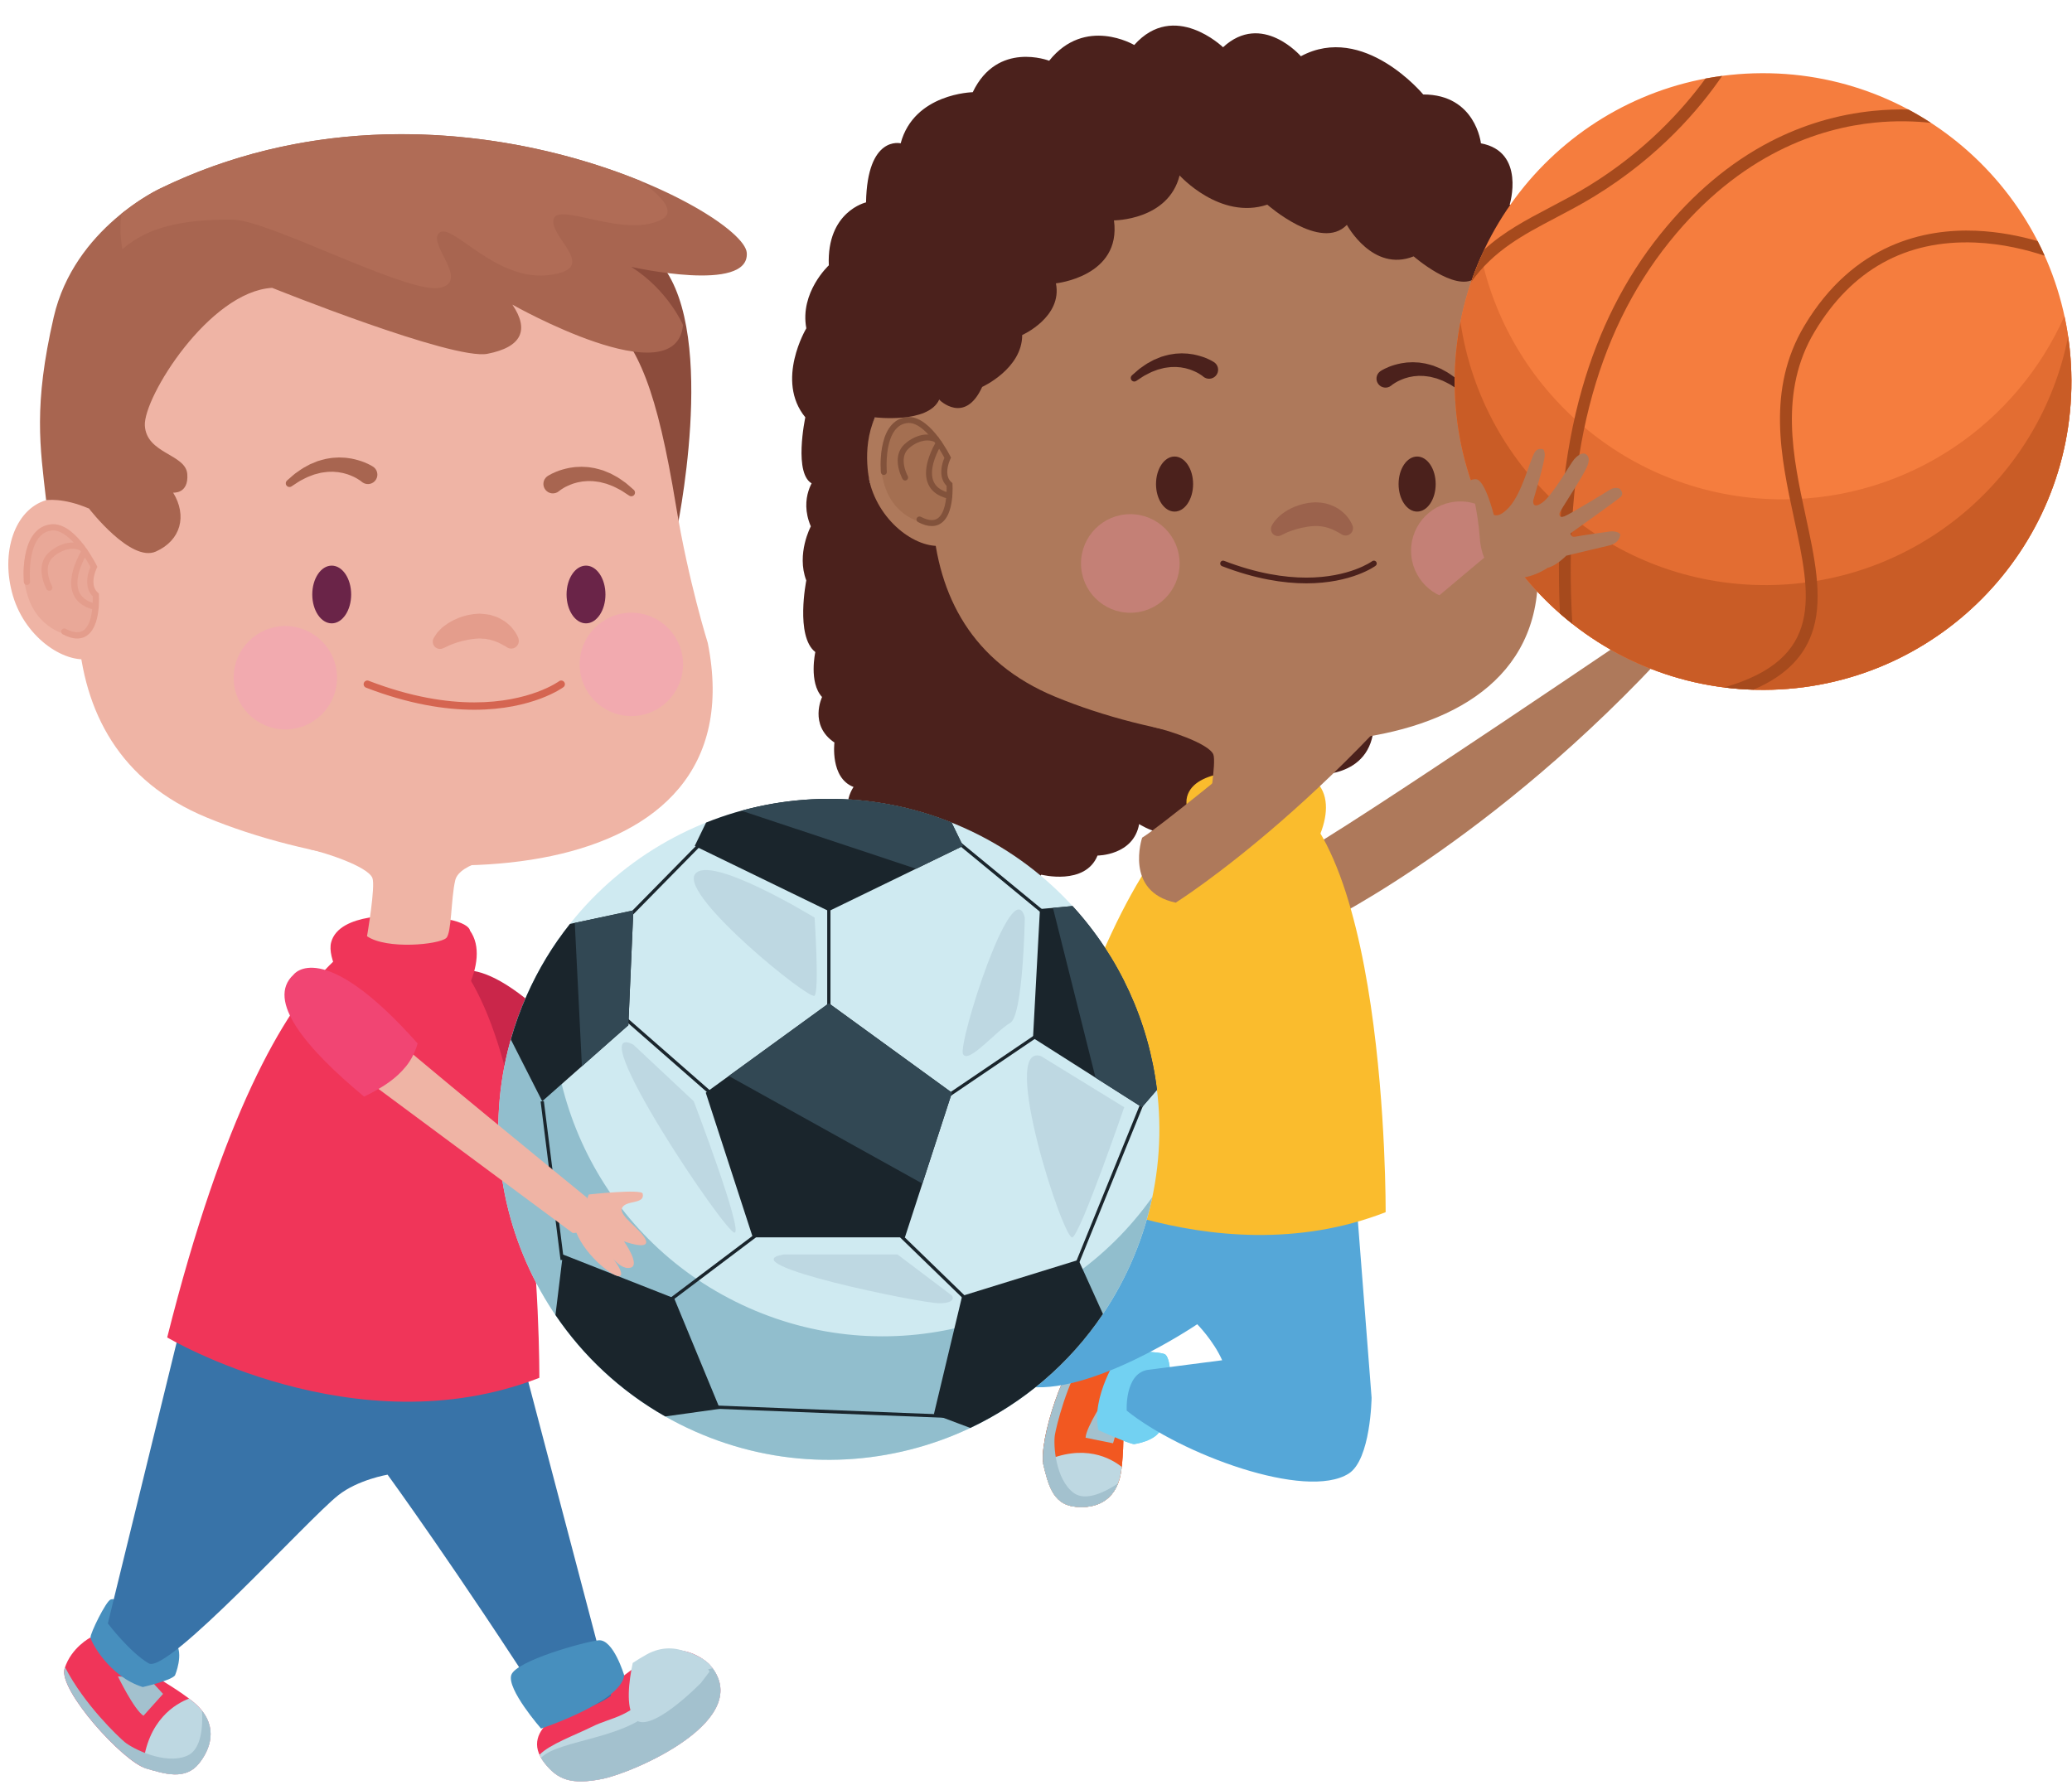 <?xml version="1.0" encoding="UTF-8"?><svg xmlns="http://www.w3.org/2000/svg" xmlns:xlink="http://www.w3.org/1999/xlink" height="1506.7" preserveAspectRatio="xMidYMid meet" version="1.0" viewBox="183.1 298.1 1748.6 1506.7" width="1748.6" zoomAndPan="magnify"><g><g><path d="M 1132 1442.91 C 1132 1442.91 1117.219 1433.531 1099.809 1437.578 C 1082.559 1441.59 1058.93 1515.93 1063.762 1534.941 C 1067.512 1549.77 1071.211 1566.98 1088.699 1569.578 C 1102.32 1571.602 1121.66 1568.879 1128.02 1545.961 C 1134.379 1523.051 1129.148 1447.039 1132 1442.91" fill="#f25821"/></g><g><path d="M 1116.16 1477.762 C 1116.16 1477.762 1099.691 1502.379 1099.238 1511.59 L 1122.41 1516.27 L 1127.191 1500.559 L 1116.16 1477.762" fill="#a3c1ce"/></g><g><path d="M 1063.27 1532.051 C 1063.398 1533.09 1063.539 1534.078 1063.762 1534.941 C 1067.512 1549.77 1071.211 1566.98 1088.699 1569.578 C 1102.32 1571.602 1121.66 1568.879 1128.02 1545.961 C 1128.75 1543.352 1129.32 1540.039 1129.762 1536.238 C 1121.012 1529.18 1098.059 1515.789 1063.27 1532.051" fill="#bed8e2"/></g><g><path d="M 1170.309 1452.828 C 1170.309 1452.828 1169.609 1443.898 1166.551 1441.371 C 1163.488 1438.828 1132.051 1437.699 1129.262 1439.66 C 1126.461 1441.602 1103.66 1477.551 1110.078 1505.172 C 1110.078 1505.172 1134.75 1516.309 1140.121 1517 C 1140.121 1517 1159.039 1514.559 1163.039 1503.871 C 1167.039 1493.211 1170.309 1452.828 1170.309 1452.828" fill="#72d1f2"/></g><g><path d="M 1089.32 1558.238 C 1073.648 1546.77 1071.988 1517.281 1073.34 1509.172 C 1074.422 1502.77 1082.82 1465.98 1100.969 1437.34 C 1100.578 1437.422 1100.199 1437.488 1099.809 1437.578 C 1082.559 1441.59 1058.93 1515.93 1063.762 1534.941 C 1067.512 1549.77 1071.211 1566.98 1088.699 1569.578 C 1101.441 1571.461 1119.172 1569.199 1126.621 1550.172 C 1116.25 1557.07 1099.539 1565.719 1089.32 1558.238" fill="#a3c1ce"/></g><g><path d="M 1132 1442.91 C 1132 1442.91 1117.219 1433.531 1099.809 1437.578 C 1082.559 1441.59 1058.93 1515.93 1063.762 1534.941 C 1067.512 1549.77 1071.211 1566.98 1088.699 1569.578 C 1102.32 1571.602 1121.66 1568.879 1128.02 1545.961 C 1134.379 1523.051 1129.148 1447.039 1132 1442.91" fill="#f25821"/></g><g><path d="M 1116.16 1477.762 C 1116.16 1477.762 1099.691 1502.379 1099.238 1511.59 L 1122.41 1516.27 L 1127.191 1500.559 L 1116.16 1477.762" fill="#a3c1ce"/></g><g><path d="M 1063.27 1532.051 C 1063.398 1533.09 1063.539 1534.078 1063.762 1534.941 C 1067.512 1549.77 1071.211 1566.98 1088.699 1569.578 C 1102.32 1571.602 1121.66 1568.879 1128.02 1545.961 C 1128.75 1543.352 1129.32 1540.039 1129.762 1536.238 C 1121.012 1529.18 1098.059 1515.789 1063.27 1532.051" fill="#bed8e2"/></g><g><path d="M 1170.309 1452.828 C 1170.309 1452.828 1169.609 1443.898 1166.551 1441.371 C 1163.488 1438.828 1132.051 1437.699 1129.262 1439.66 C 1126.461 1441.602 1103.66 1477.551 1110.078 1505.172 C 1110.078 1505.172 1134.75 1516.309 1140.121 1517 C 1140.121 1517 1159.039 1514.559 1163.039 1503.871 C 1167.039 1493.211 1170.309 1452.828 1170.309 1452.828" fill="#72d1f2"/></g><g><path d="M 1089.32 1558.238 C 1073.648 1546.77 1071.988 1517.281 1073.34 1509.172 C 1074.422 1502.77 1082.82 1465.98 1100.969 1437.34 C 1100.578 1437.422 1100.199 1437.488 1099.809 1437.578 C 1082.559 1441.59 1058.93 1515.93 1063.762 1534.941 C 1067.512 1549.77 1071.211 1566.98 1088.699 1569.578 C 1101.441 1571.461 1119.172 1569.199 1126.621 1550.172 C 1116.25 1557.07 1099.539 1565.719 1089.32 1558.238" fill="#a3c1ce"/></g><g><path d="M 955.473 1354.781 C 955.473 1354.781 944.16 1341.422 926.344 1340.109 C 908.672 1338.809 864.004 1402.75 862.953 1422.34 C 862.129 1437.621 860.531 1455.148 876.461 1462.828 C 888.859 1468.809 908.133 1471.969 921.02 1451.98 C 933.906 1432 951.531 1357.871 955.473 1354.781" fill="#f25821"/></g><g><path d="M 929.98 1383.34 C 929.98 1383.34 906.945 1401.949 903.77 1410.609 L 924.492 1421.969 L 933.746 1408.379 L 929.98 1383.34" fill="#a3c1ce"/></g><g><path d="M 863.344 1419.449 C 863.145 1420.469 862.992 1421.461 862.953 1422.34 C 862.129 1437.621 860.531 1455.148 876.461 1462.828 C 888.859 1468.809 908.133 1471.969 921.02 1451.98 C 922.492 1449.711 924.016 1446.719 925.578 1443.23 C 919.32 1433.871 901.383 1414.262 863.344 1419.449" fill="#bed8e2"/></g><g><path d="M 989.105 1375.648 C 989.105 1375.648 991.086 1366.922 988.926 1363.59 C 986.758 1360.262 957.078 1349.828 953.824 1350.852 C 950.578 1351.891 918.117 1379.422 916.035 1407.699 C 916.035 1407.699 936.273 1425.672 941.188 1427.941 C 941.188 1427.941 959.973 1431.23 966.98 1422.23 C 973.98 1413.23 989.105 1375.648 989.105 1375.648" fill="#72d1f2"/></g><g><path d="M 1214.512 1446.199 C 1207.199 1429.68 1193.469 1415.789 1193.469 1415.789 C 1193.469 1415.789 1101.879 1477.949 1047.219 1467.941 C 1016.301 1462.281 940.629 1422.039 945.812 1405.129 C 951.02 1388.219 969.656 1365.781 969.656 1365.781 L 1042.102 1366.73 C 1053.09 1325.039 1067.41 1258.84 1067.41 1258.84 L 1326.781 1299.641 L 1340.609 1477.801 C 1340.609 1477.801 1339.961 1530.059 1321.25 1541.871 C 1285.148 1564.629 1179.5 1525.422 1133.961 1488.73 C 1133.961 1488.73 1132.121 1458.191 1151.078 1454.398 L 1214.512 1446.199" fill="#55a7d8"/></g><g><path d="M 880.414 1452.191 C 868.875 1436.578 876.055 1407.922 879.77 1400.59 C 882.699 1394.789 901.664 1362.18 927.512 1340.238 C 927.113 1340.199 926.727 1340.148 926.344 1340.109 C 908.672 1338.809 864.004 1402.75 862.953 1422.34 C 862.129 1437.621 860.531 1455.148 876.461 1462.828 C 888.062 1468.422 905.652 1471.551 918.43 1455.59 C 906.484 1459.09 887.953 1462.371 880.414 1452.191" fill="#a3c1ce"/></g><g><path d="M 871.164 701.16 C 871.164 701.16 856.93 717.898 867.363 742.379 C 867.363 742.379 854.98 765.559 863.543 788.039 C 863.543 788.039 854.082 835.18 871.164 848.461 C 871.164 848.461 865.469 874.09 876.855 886.422 C 876.855 886.422 865.469 910.09 887.289 924.82 C 887.289 924.82 883.5 954.738 903.426 962.328 C 903.426 962.328 882.945 991.738 926.395 996.5 C 926.395 996.5 924.621 1025.91 958.148 1024.961 C 958.148 1024.961 974.594 1051.52 1002.109 1041.078 C 1002.109 1041.078 1047.648 1057.219 1061.891 1036.352 C 1061.891 1036.352 1098.891 1045.828 1109.328 1020.211 C 1109.328 1020.211 1139.691 1020.211 1144.441 993.641 C 1144.441 993.641 1177.648 1015.469 1189.98 987.012 C 1189.98 987.012 1221.289 992.691 1230.781 973.719 C 1230.781 973.719 1280.129 983.828 1290.371 951.891 C 1290.371 951.891 1340.461 956.629 1342.559 910.141 L 1061.891 721.32 L 871.164 701.16" fill="#4b211c"/></g><g><path d="M 1301.43 1076.57 C 1301.43 1076.57 1457.16 1000.121 1610.422 825.059 L 1595.23 810.609 C 1595.23 810.609 1312.16 1003.129 1278.91 1019.102 C 1278.91 1019.102 1258.891 1062.828 1301.43 1076.57" fill="#ae795b"/></g><g><path d="M 1245.98 959.43 C 1245.98 959.43 1143.18 929.379 1052.898 1288.711 C 1052.898 1288.711 1204.391 1378.828 1352.469 1321.23 C 1352.469 1321.23 1354.578 977.121 1245.98 959.43" fill="#fabc2d"/></g><g><path d="M 1240.879 949.32 C 1240.879 949.32 1191.371 945.949 1184.871 970.621 C 1178.371 995.289 1234.77 1065.512 1260.91 1048.43 C 1285.82 1032.16 1314.23 985.789 1296.641 961.129 C 1296.641 961.129 1296.641 949.16 1240.879 949.32" fill="#fabc2d"/></g><g><path d="M 1591.832 817.25 C 1591.832 817.25 1587.953 810.824 1588.469 796.125 C 1589.246 774.652 1585.617 751.098 1585.617 751.098 C 1585.617 751.098 1582.777 746.363 1590.371 747.312 C 1597.973 748.246 1602.242 778.625 1602.242 778.625 C 1602.242 778.625 1606.164 782.379 1615.996 773.465 C 1627.848 762.715 1636.754 737.289 1641.758 730.148 C 1644.207 726.66 1647.246 727.469 1648.5 727.68 C 1650.035 727.953 1650.309 729.637 1650.309 732.328 C 1650.309 737.227 1636.68 769.867 1636.68 769.867 C 1636.68 769.867 1634.312 777.941 1643.789 772.852 C 1653.293 767.773 1671.055 742.223 1674.641 739.016 C 1679.855 734.324 1683.715 733.988 1685.766 736.797 C 1687.387 739.004 1687.027 741.789 1685.082 745.734 C 1681.277 753.41 1658.5 780.488 1657.555 783.074 C 1657.555 783.074 1656.145 787.555 1661.348 786.133 C 1666.566 784.715 1699.457 768.953 1701.664 767.859 C 1706.891 765.262 1710.227 767.859 1710.227 767.859 C 1710.227 767.859 1714.012 771.895 1710.227 774.746 C 1706.418 777.594 1665.133 800.844 1665.133 800.844 C 1665.133 800.844 1664.672 804.641 1668.93 804.168 C 1673.211 803.695 1696.648 802.82 1699.016 802.82 C 1701.383 802.82 1707.082 804.23 1706.605 806.609 C 1706.145 808.984 1703.758 813.727 1695.891 814.59 C 1692.906 814.914 1659.445 819.352 1659.445 819.352 C 1659.445 819.352 1650.445 826.945 1642.844 827.891 C 1642.844 827.891 1619.266 840.984 1604.238 828.91 L 1591.832 817.25" fill="#ae795b"/></g><g><path d="M 1394.418 481.879 C 1290.375 385.105 1069.684 400.066 1015.133 527.379 C 957.129 662.805 933.711 828.238 1073.488 886.109 C 1235.477 953.188 1517.547 948.742 1477.086 745.707 C 1477.086 745.707 1461.484 696.074 1451.531 635.504 C 1436.168 541.82 1421.504 507.07 1394.418 481.879" fill="#ae795b"/></g><g><path d="M 1363.391 706.66 C 1363.391 719.5 1370.398 729.898 1379.059 729.898 C 1387.691 729.898 1394.699 719.5 1394.699 706.66 C 1394.699 693.82 1387.691 683.422 1379.059 683.422 C 1370.398 683.422 1363.391 693.82 1363.391 706.66" fill="#4b211c"/></g><g><path d="M 1158.68 706.66 C 1158.68 719.5 1165.699 729.898 1174.328 729.898 C 1182.98 729.898 1189.98 719.5 1189.98 706.66 C 1189.98 693.82 1182.98 683.422 1174.328 683.422 C 1165.699 683.422 1158.68 693.82 1158.68 706.66" fill="#4b211c"/></g><g><path d="M 1314.789 748.738 C 1314.789 748.738 1314.738 748.691 1314.629 748.621 C 1314.551 748.602 1314.461 748.578 1314.34 748.52 C 1314 748.32 1313.488 748.039 1312.871 747.672 C 1312.199 747.309 1311.422 746.859 1310.531 746.379 C 1309.609 745.941 1308.609 745.422 1307.512 744.961 C 1306.422 744.48 1305.23 744.059 1304.012 743.672 C 1302.781 743.262 1301.48 742.961 1300.148 742.68 C 1299.488 742.539 1298.801 742.5 1298.121 742.34 C 1297.422 742.281 1296.711 742.211 1296 742.148 C 1294.559 742.102 1293.141 742.012 1291.371 742.141 L 1289.109 742.328 C 1288.301 742.41 1287.469 742.551 1286.629 742.648 C 1284.969 742.922 1283.301 743.23 1281.699 743.578 C 1280.09 743.922 1278.57 744.34 1277.129 744.719 C 1275.691 745.16 1274.352 745.559 1273.141 746 C 1271.93 746.43 1270.828 746.809 1269.898 747.211 C 1269.469 747.43 1269.039 747.621 1268.609 747.781 C 1268.211 747.961 1267.879 748.129 1267.551 748.281 C 1266.871 748.602 1266.43 748.852 1266.09 749.031 C 1265.738 749.199 1265.551 749.281 1265.551 749.281 L 1264.18 749.961 C 1261.25 751.391 1257.691 750.16 1256.262 747.23 C 1255.391 745.422 1255.512 743.371 1256.41 741.75 C 1256.41 741.75 1256.559 741.449 1256.871 740.898 C 1257.211 740.371 1257.648 739.488 1258.359 738.602 C 1259.059 737.648 1259.922 736.531 1261.039 735.422 C 1262.16 734.32 1263.41 733.07 1264.93 731.941 C 1267.922 729.621 1271.66 727.422 1275.898 725.73 C 1278.012 724.859 1280.262 724.121 1282.621 723.52 C 1283.801 723.211 1285.012 722.988 1286.23 722.77 L 1288.109 722.461 C 1288.73 722.371 1289.512 722.32 1290.211 722.262 L 1291.27 722.18 L 1292.059 722.141 L 1292.852 722.121 L 1293.23 722.09 L 1293.75 722.09 L 1294 722.102 C 1295.352 722.18 1296.68 722.219 1298.012 722.359 C 1299.328 722.57 1300.648 722.781 1301.922 723.051 C 1303.211 723.398 1304.469 723.738 1305.672 724.16 C 1308.078 725.051 1310.32 726.121 1312.281 727.371 C 1314.238 728.609 1315.969 729.941 1317.398 731.328 C 1318.852 732.68 1320.02 734.07 1320.949 735.359 C 1321.922 736.609 1322.641 737.801 1323.172 738.82 C 1323.73 739.82 1324.09 740.691 1324.34 741.281 C 1324.5 741.641 1324.621 741.91 1324.68 742.102 C 1324.719 742.23 1324.738 742.289 1324.738 742.289 C 1325.609 745.641 1323.602 749.039 1320.27 749.91 C 1318.352 750.398 1316.441 749.969 1314.98 748.879 L 1314.789 748.738" fill="#9b624c"/></g><g><path d="M 982.082 757.84 C 961.559 763.91 928.117 742.871 917.723 707.77 C 907.316 672.672 919.281 638.172 944.434 630.719 C 969.578 623.27 998.395 645.68 1008.789 680.781 L 982.082 757.84" fill="#ae795b"/></g><g><path d="M 970.992 740.59 C 960.723 740.59 936.625 734.34 928.77 705.039 C 918.859 668.039 943.191 652.578 943.191 652.578 C 945.105 651.711 947.02 651.328 948.926 651.328 C 966.488 651.328 982.875 684.422 982.875 684.422 C 976.613 697.379 984.41 707.039 984.41 707.039 C 988.797 718.34 975.68 739.602 975.68 739.602 C 975.441 740.16 973.695 740.59 970.992 740.59" fill="#a46f51"/></g><g><path d="M 931.496 696.262 L 931.492 696.238 C 931.477 696.02 931.297 693.801 931.297 690.488 C 931.285 684.871 931.84 676.078 934.441 668.77 C 935.734 665.109 937.527 661.859 939.879 659.488 C 941.059 658.301 942.371 657.32 943.863 656.59 C 945.359 655.859 947.039 655.359 948.988 655.148 C 949.363 655.109 949.738 655.09 950.117 655.09 C 951.852 655.09 953.621 655.5 955.434 656.262 C 958.598 657.59 961.844 660.059 964.852 663.059 C 969.371 667.559 973.355 673.211 976.168 677.719 C 977.574 679.969 978.695 681.941 979.457 683.34 C 979.84 684.031 980.133 684.59 980.328 684.969 C 980.426 685.16 980.5 685.301 980.547 685.398 L 980.602 685.5 L 980.617 685.531 L 982.875 684.422 L 980.621 683.289 C 980.582 683.371 979.812 684.922 979.035 687.301 C 978.266 689.68 977.477 692.91 977.473 696.41 C 977.473 698.52 977.766 700.75 978.578 702.922 C 979.391 705.078 980.742 707.191 982.754 708.93 L 984.41 707.039 L 981.898 707.211 L 981.898 707.25 C 981.914 707.5 981.984 708.719 981.984 710.551 C 981.984 712.578 981.898 715.359 981.566 718.359 C 981.078 722.859 979.992 727.84 978.008 731.41 C 977.02 733.199 975.836 734.621 974.465 735.57 C 973.086 736.52 971.523 737.07 969.438 737.078 C 967.098 737.078 964.051 736.32 960.219 734.301 C 958.988 733.66 957.465 734.129 956.816 735.359 C 956.172 736.59 956.645 738.121 957.875 738.762 C 962.199 741.039 966.012 742.109 969.438 742.109 C 971.461 742.121 973.34 741.73 975.008 741.012 C 976.465 740.379 977.758 739.5 978.875 738.469 C 980.836 736.66 982.27 734.379 983.363 731.941 C 984.996 728.27 985.887 724.18 986.395 720.371 C 986.902 716.57 987.02 713.051 987.02 710.551 C 987.02 708.32 986.926 706.91 986.926 706.871 L 986.852 705.82 L 986.066 705.141 C 984.707 703.949 983.852 702.621 983.297 701.148 C 982.742 699.68 982.512 698.059 982.512 696.41 C 982.508 693.68 983.16 690.91 983.828 688.859 C 984.164 687.828 984.496 686.98 984.742 686.398 C 984.867 686.109 984.969 685.879 985.035 685.738 L 985.109 685.578 L 985.129 685.551 L 985.129 685.539 L 985.688 684.422 L 985.133 683.301 C 985.09 683.219 981.113 675.148 974.887 666.969 C 971.766 662.879 968.09 658.75 963.957 655.559 C 961.891 653.961 959.703 652.602 957.395 651.621 C 955.086 650.648 952.641 650.059 950.117 650.059 C 949.57 650.059 949.02 650.078 948.465 650.141 C 945.957 650.398 943.672 651.07 941.641 652.07 C 938.074 653.82 935.324 656.57 933.254 659.738 C 930.141 664.512 928.441 670.25 927.465 675.77 C 926.488 681.289 926.258 686.59 926.258 690.488 C 926.258 694.211 926.473 696.641 926.477 696.699 C 926.602 698.09 927.824 699.109 929.211 698.988 C 930.594 698.859 931.617 697.641 931.496 696.262" fill="#82523b"/></g><g><path d="M 949.172 699.93 L 948.312 700.41 L 949.176 699.93 L 949.172 699.93 L 948.312 700.41 L 949.176 699.93 C 949.164 699.922 948.277 698.309 947.41 695.871 C 946.539 693.441 945.707 690.18 945.711 686.949 C 945.711 684.91 946.031 682.891 946.824 681.031 C 947.617 679.16 948.863 677.422 950.879 675.852 L 950.953 675.789 L 951.027 675.719 L 950.273 674.891 L 951.023 675.73 L 951.027 675.719 L 950.273 674.891 L 951.023 675.73 C 951.031 675.719 952.723 674.199 955.41 672.73 C 958.098 671.262 961.758 669.859 965.688 669.859 C 967.746 669.859 969.887 670.23 972.105 671.172 C 973.387 671.719 974.867 671.121 975.41 669.84 C 975.953 668.559 975.359 667.078 974.078 666.539 C 971.207 665.32 968.355 664.82 965.688 664.82 C 960.484 664.828 956.02 666.641 952.84 668.398 C 949.66 670.16 947.738 671.91 947.637 672 L 949.332 673.859 L 947.785 671.871 C 945.109 673.941 943.285 676.449 942.184 679.059 C 941.074 681.68 940.672 684.391 940.672 686.949 C 940.68 691.09 941.707 694.891 942.711 697.691 C 943.723 700.488 944.727 702.301 944.773 702.379 C 945.449 703.602 946.984 704.039 948.199 703.359 C 949.414 702.68 949.852 701.148 949.172 699.93" fill="#82523b"/></g><g><path d="M 973.312 670.719 C 973.266 670.801 971.121 674.16 968.957 679.129 C 966.805 684.109 964.594 690.672 964.582 697.328 C 964.582 699.621 964.852 701.922 965.504 704.16 C 966.477 707.512 968.359 710.719 971.367 713.309 C 974.371 715.922 978.438 717.898 983.707 719.09 C 985.062 719.398 986.41 718.551 986.719 717.191 C 987.027 715.84 986.18 714.488 984.82 714.18 C 981.719 713.469 979.238 712.5 977.266 711.352 C 974.309 709.621 972.477 707.539 971.297 705.191 C 970.121 702.852 969.621 700.172 969.621 697.328 C 969.609 691.809 971.566 685.75 973.578 681.141 C 974.582 678.84 975.59 676.891 976.34 675.531 C 976.715 674.852 977.023 674.32 977.238 673.961 C 977.348 673.781 977.43 673.641 977.484 673.551 L 977.547 673.461 L 977.559 673.441 L 977.559 673.43 C 978.309 672.262 977.965 670.699 976.789 669.961 C 975.617 669.211 974.059 669.551 973.312 670.719" fill="#82523b"/></g><g><path d="M 1313.488 917.41 C 1313.488 917.41 1277.191 922.02 1273.738 936.84 C 1270.281 951.66 1270.93 980.059 1266.48 984.012 C 1260.531 989.309 1218.559 993.391 1202.762 982.52 C 1202.762 982.52 1209.762 941.301 1207.051 934.871 C 1203.109 925.469 1168.352 914.172 1155.762 911.672" fill="#ae795b"/></g><g><path d="M 1198.578 615.98 C 1198.578 615.98 1198.41 615.852 1198.09 615.602 C 1197.98 615.5 1197.84 615.398 1197.66 615.25 C 1197.441 615.078 1197.16 614.891 1196.852 614.691 C 1196.238 614.262 1195.441 613.75 1194.5 613.199 C 1193.539 612.68 1192.461 612.07 1191.199 611.531 C 1189.961 610.91 1188.539 610.48 1187.07 609.898 C 1186.301 609.68 1185.52 609.469 1184.719 609.238 C 1184.32 609.121 1183.91 609.012 1183.5 608.891 C 1183.09 608.82 1182.66 608.738 1182.238 608.66 C 1181.379 608.5 1180.512 608.34 1179.621 608.18 C 1178.73 608.109 1177.82 608.031 1176.91 607.961 L 1175.52 607.84 C 1175.051 607.82 1174.59 607.852 1174.121 607.859 L 1171.289 607.922 C 1169.398 608.07 1167.52 608.391 1165.629 608.648 C 1163.801 609.141 1161.961 609.559 1160.191 610.059 C 1158.461 610.719 1156.789 611.352 1155.199 611.949 C 1153.629 612.629 1152.219 613.461 1150.879 614.121 C 1149.512 614.789 1148.281 615.422 1147.27 616.148 C 1146.23 616.84 1145.32 617.422 1144.578 617.922 C 1143.078 618.891 1142.219 619.461 1142.219 619.461 L 1141.961 619.629 C 1140.578 620.531 1138.738 620.129 1137.84 618.762 C 1137.012 617.5 1137.27 615.84 1138.379 614.879 C 1138.379 614.879 1139.211 614.16 1140.672 612.891 C 1141.391 612.25 1142.281 611.48 1143.309 610.59 C 1144.301 609.66 1145.551 608.781 1146.941 607.828 C 1148.34 606.891 1149.789 605.762 1151.461 604.762 C 1153.18 603.82 1154.988 602.84 1156.871 601.82 C 1158.828 600.941 1160.922 600.148 1163.051 599.281 C 1165.238 598.641 1167.5 597.941 1169.801 597.449 L 1173.289 596.891 C 1173.879 596.789 1174.461 596.68 1175.039 596.621 L 1176.809 596.512 C 1177.98 596.449 1179.148 596.391 1180.301 596.328 C 1181.461 596.379 1182.59 596.43 1183.711 596.48 C 1184.281 596.512 1184.828 596.539 1185.391 596.559 C 1185.941 596.629 1186.469 596.711 1187.02 596.781 C 1188.102 596.941 1189.148 597.078 1190.18 597.219 C 1192.191 597.691 1194.148 598.039 1195.871 598.621 C 1197.629 599.109 1199.211 599.699 1200.609 600.238 C 1202.012 600.809 1203.199 601.352 1204.199 601.84 C 1204.699 602.102 1205.141 602.328 1205.52 602.531 C 1205.961 602.781 1206.328 603 1206.629 603.18 C 1207.148 603.48 1207.422 603.641 1207.422 603.641 C 1211.02 605.82 1212.172 610.5 1210.012 614.09 C 1207.809 617.699 1203.141 618.859 1199.539 616.68 C 1199.262 616.5 1198.988 616.32 1198.73 616.121 L 1198.578 615.98" fill="#4b211c"/></g><g><path d="M 1348.422 611.141 C 1348.422 611.141 1348.691 610.98 1349.199 610.672 C 1349.512 610.5 1349.871 610.281 1350.301 610.031 C 1350.699 609.828 1351.141 609.602 1351.641 609.34 C 1352.641 608.84 1353.828 608.301 1355.23 607.73 C 1356.641 607.191 1358.211 606.602 1359.969 606.109 C 1361.691 605.531 1363.648 605.18 1365.66 604.73 C 1366.691 604.578 1367.738 604.422 1368.82 604.27 C 1369.359 604.199 1369.898 604.141 1370.449 604.051 C 1371.012 604.031 1371.551 604 1372.129 603.98 C 1373.25 603.93 1374.379 603.891 1375.539 603.84 C 1376.691 603.898 1377.859 603.941 1379.039 604.02 L 1380.789 604.109 C 1381.391 604.172 1381.949 604.301 1382.551 604.379 L 1386.039 604.941 C 1388.352 605.449 1390.602 606.129 1392.801 606.77 C 1394.91 607.629 1397.012 608.441 1398.969 609.309 C 1400.852 610.34 1402.672 611.328 1404.379 612.27 C 1406.059 613.262 1407.5 614.379 1408.898 615.32 C 1410.289 616.27 1411.531 617.16 1412.52 618.09 C 1413.551 618.98 1414.449 619.75 1415.18 620.379 C 1416.629 621.648 1417.469 622.379 1417.469 622.379 C 1418.711 623.449 1418.84 625.34 1417.762 626.578 C 1416.77 627.719 1415.109 627.922 1413.879 627.121 L 1413.621 626.949 C 1413.621 626.949 1412.762 626.398 1411.27 625.41 C 1410.52 624.922 1409.602 624.328 1408.57 623.641 C 1407.559 622.922 1406.32 622.281 1404.98 621.609 C 1403.609 620.949 1402.211 620.121 1400.641 619.461 C 1399.039 618.859 1397.379 618.219 1395.641 617.559 C 1393.871 617.051 1392.039 616.629 1390.211 616.148 C 1388.32 615.891 1386.43 615.57 1384.551 615.422 L 1381.719 615.359 C 1381.25 615.34 1380.781 615.309 1380.32 615.328 L 1378.93 615.449 C 1378.012 615.531 1377.109 615.602 1376.211 615.672 C 1375.328 615.84 1374.461 615.988 1373.602 616.16 C 1373.18 616.23 1372.762 616.309 1372.34 616.379 C 1371.922 616.5 1371.52 616.621 1371.121 616.73 C 1370.32 616.961 1369.551 617.172 1368.77 617.391 C 1367.301 617.98 1365.871 618.398 1364.648 619.039 C 1363.391 619.57 1362.301 620.18 1361.328 620.711 C 1360.398 621.25 1359.59 621.762 1358.98 622.18 C 1358.68 622.391 1358.41 622.578 1358.18 622.738 C 1358 622.879 1357.859 623.012 1357.738 623.09 C 1357.43 623.34 1357.27 623.469 1357.27 623.469 L 1357.141 623.578 C 1353.871 626.219 1349.07 625.711 1346.441 622.441 C 1343.789 619.172 1344.301 614.371 1347.578 611.73 C 1347.84 611.52 1348.148 611.32 1348.422 611.141" fill="#4b211c"/></g><g><path d="M 1136.988 815.301 C 1114.02 815.301 1095.391 796.672 1095.391 773.691 C 1095.391 750.699 1114.02 732.07 1136.988 732.07 C 1159.98 732.07 1178.602 750.699 1178.602 773.691 C 1178.602 796.672 1159.98 815.301 1136.988 815.301" fill="#c48076"/></g><g><path d="M 1415.551 804.551 C 1392.57 804.551 1373.93 785.91 1373.93 762.93 C 1373.93 739.949 1392.57 721.32 1415.551 721.32 C 1438.531 721.32 1457.16 739.949 1457.16 762.93 C 1457.16 785.91 1438.531 804.551 1415.551 804.551" fill="#c48076"/></g><g><path d="M 1341.121 771.75 L 1341.141 771.781 L 1341.121 771.75 L 1341.141 771.781 L 1341.121 771.75 C 1340.809 771.969 1322.012 785.621 1285.5 785.629 C 1266.949 785.621 1243.801 782.102 1216.121 771.441 C 1214.879 770.961 1213.48 771.578 1213 772.82 C 1212.52 774.07 1213.141 775.469 1214.379 775.949 C 1242.57 786.809 1266.328 790.461 1285.5 790.461 C 1323.852 790.461 1343.711 775.859 1344 775.629 C 1345.07 774.84 1345.289 773.32 1344.5 772.25 C 1343.699 771.18 1342.191 770.961 1341.121 771.75" fill="#4b211c"/></g><g><path d="M 975.676 635.445 C 975.676 635.445 997.191 657.062 1011.984 624.668 C 1011.984 624.668 1045.746 609.359 1045.746 580.883 C 1045.746 580.883 1079.906 565.711 1074.215 537.246 C 1074.215 537.246 1129.625 531.562 1123.203 484.105 C 1123.203 484.105 1169.113 484.105 1178.59 446.164 C 1178.59 446.164 1212.742 484.105 1252.609 470.824 C 1252.609 470.824 1297.723 510.672 1319.766 487.898 C 1319.766 487.898 1341.52 528.305 1376.129 514.477 C 1376.129 514.477 1410.68 544.617 1427.488 533.34 L 1450.605 641.609 L 1477.078 745.715 C 1477.078 745.715 1499.312 722.754 1495.52 701.16 C 1495.52 701.16 1514.484 686.309 1504.996 652.586 C 1504.996 652.586 1522.082 597.98 1495.52 580.883 C 1495.52 580.883 1515.828 550.527 1481.008 523.965 C 1481.008 523.965 1494.691 482.203 1457.152 470.824 C 1457.152 470.824 1470.859 426.168 1432.883 419.074 C 1432.883 419.074 1428.473 377.828 1384.184 377.828 C 1384.184 377.828 1333.922 317.105 1280.93 345.57 C 1280.93 345.57 1248.109 307.617 1215.246 337.984 C 1215.246 337.984 1174.094 298.129 1140.301 336.082 C 1140.301 336.082 1098.887 311.41 1068.516 349.363 C 1068.516 349.363 1024.875 332.289 1004.016 375.926 C 1004.016 375.926 954.492 376.836 943.188 419.074 C 943.188 419.074 915.012 411.992 913.961 468.922 C 913.961 468.922 880.652 476.52 882.551 522.062 C 882.551 522.062 857.871 544.832 863.574 575.199 C 863.574 575.199 837.191 619.207 862.719 650.336 C 862.719 650.336 852.188 699.594 869.27 706.664 L 917.719 707.773 C 917.719 707.773 909.234 678.043 921.516 650.336 C 921.516 650.336 966.312 655.832 975.676 635.445" fill="#4b211c"/></g><g><path d="M 1931.215 619.113 C 1931.762 762.855 1815.703 879.805 1671.957 880.363 C 1528.25 880.895 1411.289 764.836 1410.73 621.117 C 1410.188 477.371 1526.258 360.422 1669.98 359.879 C 1813.699 359.32 1930.672 475.391 1931.215 619.113" fill="#f57d3e"/></g><g><path d="M 1688.406 719.566 C 1794.191 719.16 1884.973 655.688 1925.328 564.906 C 1929.105 582.387 1931.145 600.531 1931.215 619.113 C 1931.762 762.855 1815.703 879.805 1671.957 880.363 C 1528.25 880.895 1411.289 764.836 1410.73 621.117 C 1410.59 583.168 1418.578 547.094 1433.059 514.535 C 1458.457 632.125 1563.258 720.039 1688.406 719.566" fill="#e36d32"/></g><g><path d="M 1674.055 791.941 C 1800.199 791.453 1905.039 701.289 1928.418 582.09 C 1930.199 594.18 1931.156 606.539 1931.215 619.113 C 1931.762 762.855 1815.703 879.805 1671.957 880.363 C 1528.25 880.895 1411.289 764.836 1410.73 621.117 C 1410.66 603.551 1412.379 586.402 1415.613 569.812 C 1434.125 695.887 1542.934 792.449 1674.055 791.941" fill="#c95c26"/></g><g><path d="M 1713.543 828.379 C 1706.867 851.449 1690.496 868.32 1662.816 880.219 C 1654.492 879.961 1646.281 879.328 1638.18 878.309 C 1722.676 853.883 1711.352 801.438 1697.148 735.723 C 1686.117 684.66 1673.613 626.805 1705.941 572.871 C 1747.512 503.527 1807.535 491.078 1850.555 492.848 C 1870.508 493.668 1888.527 497.473 1902.719 501.582 C 1904.793 505.645 1906.77 509.77 1908.633 513.949 C 1894.078 509.09 1873.176 503.738 1849.828 502.812 C 1791.316 500.516 1745.777 525.809 1714.516 578 C 1684.199 628.559 1696.281 684.367 1706.926 733.605 C 1714.41 768.242 1721.469 800.957 1713.543 828.379" fill="#a64a1d"/></g><g><path d="M 1677.117 417.617 C 1704.562 403.395 1733.91 394.652 1764.367 391.648 C 1774.797 390.617 1784.605 390.34 1793.637 390.539 C 1800.152 394.02 1806.492 397.789 1812.641 401.793 C 1799.363 400.367 1783.262 399.812 1765.348 401.582 C 1719.441 406.117 1652.094 427.246 1591.965 502.188 C 1528.902 580.809 1502.078 686.332 1510.008 824.594 C 1506.438 821.781 1502.957 818.867 1499.543 815.887 C 1496.285 744.895 1502.559 681.148 1518.227 626.191 C 1532.34 576.719 1554.535 532.902 1584.172 495.949 C 1611.637 461.699 1642.91 435.355 1677.117 417.617" fill="#a64a1d"/></g><g><path d="M 1435.742 508.664 C 1452.445 493.539 1471.426 483.531 1491.355 473.066 C 1501.773 467.582 1512.559 461.926 1523.367 455.309 C 1571.133 426.102 1603.035 390.883 1622.395 364.41 C 1627.035 363.535 1631.723 362.781 1636.461 362.152 C 1617.492 389.965 1583.289 430.367 1528.57 463.836 C 1517.496 470.605 1506.559 476.352 1496 481.91 C 1468.824 496.184 1443.863 509.301 1424.566 536.238 C 1427.773 526.801 1431.5 517.594 1435.742 508.664" fill="#a64a1d"/></g><g><path d="M 1146.969 1005.121 C 1175.988 987.289 1401.23 797.789 1435.648 768.789 C 1434.262 765.629 1432.441 760.059 1431.852 751.359 C 1430.379 729.93 1424.359 706.879 1424.359 706.879 C 1424.359 706.879 1421.039 702.449 1428.691 702.609 C 1436.328 702.77 1443.719 732.531 1443.719 732.531 C 1443.719 732.531 1448.02 735.859 1456.871 725.988 C 1467.57 714.059 1473.789 687.871 1478.051 680.238 C 1480.121 676.52 1483.23 677 1484.488 677.102 C 1486.031 677.191 1486.48 678.852 1486.762 681.531 C 1487.27 686.398 1477.078 720.27 1477.078 720.27 C 1477.078 720.27 1475.551 728.539 1484.469 722.5 C 1493.379 716.48 1508.41 689.219 1511.648 685.66 C 1516.352 680.461 1520.172 679.719 1522.5 682.301 C 1524.328 684.328 1524.25 687.148 1522.73 691.262 C 1519.738 699.289 1499.879 728.59 1499.199 731.25 C 1499.199 731.25 1498.25 735.859 1503.301 733.898 C 1508.34 731.961 1539.441 712.879 1541.52 711.559 C 1546.449 708.441 1550.02 710.68 1550.02 710.68 C 1550.02 710.68 1554.219 714.309 1550.73 717.531 C 1547.25 720.762 1508.602 748.141 1508.602 748.141 C 1508.602 748.141 1508.512 751.961 1512.719 751.051 C 1516.922 750.141 1540.129 746.852 1542.488 746.602 C 1544.852 746.359 1550.66 747.191 1550.43 749.602 C 1550.211 752 1548.34 756.961 1540.59 758.641 C 1537.66 759.262 1504.84 767.141 1504.84 767.141 C 1504.84 767.141 1496.66 775.621 1489.211 777.352 C 1489.211 777.352 1468.711 791.609 1452.738 783.32 C 1319.461 969.539 1175.309 1059.969 1175.309 1059.969 C 1131.59 1050.68 1146.969 1005.121 1146.969 1005.121" fill="#ae795b"/></g><g><path d="M 812.414 1306.281 C 812.414 1306.281 856.973 1301.398 857.941 1305.531 C 860.086 1314.789 843.988 1310.77 840.566 1317.512 C 837.129 1324.262 857.668 1336.281 860.609 1345 C 863.543 1353.738 842.156 1345.82 842.156 1345.82 C 842.156 1345.82 856.309 1365.789 847.711 1368.07 C 839.109 1370.359 830.336 1357.031 830.336 1357.031 C 830.336 1357.031 843.383 1372.59 838.824 1375.031 C 834.254 1377.469 808.402 1357.359 801.145 1336.449 L 812.414 1306.281" fill="#efb4a5"/></g><g><path d="M 812.414 1306.281 C 812.414 1306.281 646.668 1176.641 634.91 1164.781 L 602.77 1195.441 L 801.145 1336.449 C 801.145 1336.449 823.797 1337.5 812.414 1306.281" fill="#efb4a5"/></g><g><path d="M 622.766 1224.93 C 572.887 1185.199 538.012 1145.289 561.215 1123.191 C 561.215 1123.191 584.375 1089.801 667.023 1179.148 C 665.188 1186.328 661.793 1193.32 657.77 1198.5 C 649.41 1209.281 639.25 1216.059 626.648 1222.922 C 625.367 1223.609 624.07 1224.281 622.766 1224.93" fill="#ca264a"/></g><g><path d="M 781.668 1702.719 C 781.668 1702.719 760.441 1681.289 733.918 1696.07 C 707.395 1710.871 695.469 1726.57 682.195 1731.891 C 668.934 1737.191 618.535 1755.75 642.867 1786.41 C 653.637 1799.969 664.961 1804.852 691.477 1799.531 C 718.008 1794.219 822.785 1749.129 781.668 1702.719" fill="#f03559"/></g><g><path d="M 781.668 1702.719 C 781.668 1702.719 760.441 1681.289 733.918 1696.07 C 729.703 1698.43 725.898 1700.801 722.344 1703.148 C 719.027 1718.82 716.418 1739.941 723.402 1749.629 C 735.242 1766.039 780.012 1719.891 780.012 1719.891 L 787.18 1710.441 C 785.762 1707.859 783.957 1705.289 781.668 1702.719" fill="#bed8e2"/></g><g><path d="M 781.668 1702.719 C 781.668 1702.719 779.246 1700.262 775.027 1697.609 C 765.156 1699.512 752.004 1705.07 739.223 1719.891 C 714.02 1749.129 700.766 1746.469 682.195 1755.75 C 668.949 1762.379 646.844 1770.352 638.406 1779.191 C 639.449 1781.52 640.891 1783.922 642.867 1786.41 C 653.637 1799.969 664.961 1804.852 691.477 1799.531 C 718.008 1794.219 822.785 1749.129 781.668 1702.719" fill="#bed8e2"/></g><g><path d="M 784.465 1706.191 C 771.121 1708.512 752.777 1715.441 739.223 1735.199 C 718.094 1766.02 655.012 1765.672 639.707 1781.73 C 640.59 1783.27 641.598 1784.82 642.867 1786.41 C 653.637 1799.969 664.961 1804.852 691.477 1799.531 C 717.34 1794.359 817.551 1751.371 784.465 1706.191" fill="#a3c1ce"/></g><g><path d="M 776.402 1701.23 C 776.402 1701.23 755.18 1679.801 728.656 1694.602 C 724.438 1696.941 720.629 1699.32 717.078 1701.672 C 713.77 1717.34 711.141 1738.449 718.145 1748.141 C 729.98 1764.559 774.742 1718.41 774.742 1718.41 L 781.918 1708.949 C 780.5 1706.379 778.691 1703.809 776.402 1701.23" fill="#bed8e2"/></g><g><path d="M 259.5 1680.172 C 259.5 1680.172 243.18 1688.539 237.598 1706.43 C 232.059 1724.16 286.699 1784.988 306.434 1790.73 C 321.844 1795.211 339.34 1801.012 350.984 1786.578 C 360.047 1775.352 367.859 1756.422 350.535 1738.512 C 333.199 1720.59 261.727 1684.93 259.5 1680.172" fill="#f03559"/></g><g><path d="M 282.602 1713 C 282.602 1713 296.094 1740.961 304.172 1746.25 L 320.719 1727.801 L 309.047 1715.129 L 282.602 1713" fill="#a3c1ce"/></g><g><path d="M 303.562 1789.641 C 304.57 1790.078 305.543 1790.469 306.434 1790.73 C 321.844 1795.211 339.34 1801.012 350.984 1786.578 C 360.047 1775.352 367.859 1756.422 350.535 1738.512 C 348.566 1736.469 345.863 1734.191 342.672 1731.77 C 331.637 1735.93 307.34 1749.559 303.562 1789.641" fill="#bed8e2"/></g><g><path d="M 288.82 1650.809 C 288.82 1650.809 280.367 1646.711 276.461 1648.129 C 272.543 1649.539 259.23 1676.621 259.5 1680.172 C 259.777 1683.738 275.203 1713.148 303.562 1722.02 C 303.562 1722.02 327.305 1716.66 330.789 1712.18 C 330.789 1712.18 338.617 1693.789 331.102 1684.5 C 323.582 1675.199 288.82 1650.809 288.82 1650.809" fill="#478fbe"/></g><g><path d="M 345.359 1377.262 L 274.117 1668.32 C 274.117 1668.32 292.578 1692.691 308.605 1702.031 C 324.625 1711.352 442.688 1580.602 468.527 1560.16 C 485.211 1546.961 510.188 1542.762 510.188 1542.762 C 510.188 1542.762 569.562 1624.328 645.438 1742.711 C 645.438 1742.711 675.852 1746.391 698.703 1729.379 L 617.27 1420.02 L 345.359 1377.262" fill="#3873a8"/></g><g><path d="M 526.621 1081.75 C 526.621 1081.75 418.852 1050.262 324.207 1426.93 C 324.207 1426.93 483.016 1521.422 638.254 1461.031 C 638.254 1461.031 640.461 1100.309 526.621 1081.75" fill="#f03559"/></g><g><path d="M 521.27 1071.141 C 521.27 1071.141 469.363 1067.621 462.555 1093.488 C 455.738 1119.352 514.871 1192.949 542.27 1175.039 C 568.387 1158 598.16 1109.398 579.719 1083.539 C 579.719 1083.539 579.719 1070.988 521.27 1071.141" fill="#f03559"/></g><g><path d="M 341.051 1780 C 322.371 1788.059 294.84 1773.91 288.227 1768.371 C 283.016 1764 254.234 1736.871 237.984 1705.262 C 237.867 1705.648 237.715 1706.039 237.598 1706.43 C 232.059 1724.16 286.699 1784.988 306.434 1790.73 C 321.844 1795.211 339.34 1801.012 350.984 1786.578 C 359.461 1776.07 366.832 1758.84 353.586 1742.012 C 354.316 1755.039 353.266 1774.738 341.051 1780" fill="#a3c1ce"/></g><g><path d="M 709.879 1712.141 C 709.879 1712.141 700.652 1681.16 688.137 1682.578 C 675.609 1683.98 618.574 1699.898 614.594 1711.84 C 610.613 1723.781 639.707 1757.051 639.707 1757.051 C 639.707 1757.051 707.219 1734.691 709.879 1712.141" fill="#478fbe"/></g><g><path d="M 753.668 748.512 C 753.668 748.512 789.355 582.297 741.73 521.941 C 694.109 461.586 677.633 536.312 677.633 536.312 L 753.668 748.512" fill="#8c4c3c"/></g><g><path d="M 693.742 564.234 C 584.688 462.789 353.332 478.477 296.152 611.938 C 235.328 753.895 210.793 927.316 357.316 987.996 C 527.137 1058.324 822.832 1053.641 780.418 840.816 C 780.418 840.816 764.059 788.789 753.637 725.293 C 737.508 627.074 722.148 590.66 693.742 564.234" fill="#efb4a5"/></g><g><path d="M 661.234 799.859 C 661.234 813.32 668.582 824.23 677.637 824.23 C 686.707 824.23 694.047 813.32 694.047 799.859 C 694.047 786.41 686.707 775.5 677.637 775.5 C 668.582 775.5 661.234 786.41 661.234 799.859" fill="#6a2448"/></g><g><path d="M 446.633 799.859 C 446.633 813.32 453.98 824.23 463.047 824.23 C 472.105 824.23 479.449 813.32 479.449 799.859 C 479.449 786.41 472.105 775.5 463.047 775.5 C 453.98 775.5 446.633 786.41 446.633 799.859" fill="#6a2448"/></g><g><path d="M 610.34 844.059 C 610.34 844.059 610.113 843.891 609.688 843.57 C 609.324 843.398 608.867 843.211 608.258 842.859 C 607.52 842.512 606.77 842 605.805 841.52 C 604.77 841.141 603.867 840.43 602.645 840.051 C 601.438 839.648 600.316 838.988 598.953 838.73 C 597.656 838.328 596.359 837.852 594.906 837.738 C 594.207 837.602 593.508 837.48 592.805 837.289 C 592.07 837.211 591.305 837.27 590.555 837.211 L 588.281 837.012 L 588.145 836.988 L 588.066 836.988 L 588.055 836.98 C 587.93 836.988 589.102 836.961 588.594 836.969 L 588.543 836.969 L 588.141 836.988 L 587.316 837.031 L 585.68 837.102 C 584.441 837.129 583.723 837.25 583.031 837.352 L 580.762 837.621 C 579.035 837.988 577.262 838.141 575.613 838.609 C 573.922 838.941 572.293 839.301 570.824 839.809 C 569.281 840.211 567.918 840.648 566.66 841.121 C 565.328 841.539 564.273 841.98 563.305 842.41 C 562.301 842.828 561.391 843.141 560.84 843.52 C 559.547 844.172 558.68 844.539 558.68 844.539 L 556.852 845.328 C 553.73 846.672 550.117 845.219 548.777 842.102 C 548 840.281 548.188 838.262 549.082 836.648 C 549.082 836.648 549.754 835.469 551.152 833.41 C 551.859 832.328 552.766 831.191 553.953 830.078 C 555.121 828.922 556.43 827.488 558.035 826.43 C 561.16 823.961 565.082 821.68 569.523 819.891 C 571.719 818.891 574.133 818.281 576.562 817.559 C 577.797 817.211 579.316 817.012 580.699 816.75 C 582.164 816.48 583.598 816.27 584.555 816.262 L 586.191 816.148 L 587.008 816.09 L 587.414 816.059 L 588.09 816.051 L 588.223 816.059 L 588.484 816.078 C 589.895 816.211 591.297 816.34 592.691 816.469 C 594.078 816.66 595.453 816.789 596.793 817.07 C 598.117 817.488 599.414 817.91 600.695 818.328 C 603.277 819.078 605.543 820.359 607.613 821.641 C 609.77 822.789 611.426 824.398 612.977 825.77 C 614.57 827.102 615.684 828.68 616.734 829.961 C 617.77 831.25 618.469 832.57 619.074 833.578 C 619.707 834.68 620.125 835.711 620.406 836.34 C 620.574 836.859 620.656 837.141 620.656 837.141 C 621.715 840.559 619.805 844.191 616.387 845.25 C 614.32 845.891 612.176 845.441 610.566 844.238 L 610.34 844.059" fill="#e49d8c"/></g><g><path d="M 654.875 873.09 L 654.891 873.109 L 654.875 873.09 L 654.891 873.109 L 654.875 873.09 C 654.688 873.23 648.535 877.691 636.582 882.121 C 624.621 886.539 606.863 890.93 583.387 890.93 C 559.539 890.93 529.785 886.398 494.211 872.691 C 492.609 872.07 490.809 872.871 490.191 874.469 C 489.574 876.07 490.371 877.871 491.977 878.488 C 528.207 892.449 558.75 897.148 583.387 897.148 C 608.027 897.148 626.742 892.449 639.332 887.719 C 651.922 882.988 658.387 878.23 658.578 878.09 C 659.957 877.059 660.246 875.121 659.223 873.738 C 658.199 872.359 656.254 872.07 654.875 873.09" fill="#d56551"/></g><g><path d="M 261.504 853.512 C 239.988 859.891 204.934 837.82 194.035 801.031 C 183.133 764.23 195.672 728.059 222.027 720.262 C 248.387 712.449 278.605 735.949 289.504 772.75 L 261.504 853.512" fill="#efb4a5"/></g><g><path d="M 249.879 835.441 C 239.105 835.441 213.848 828.871 205.621 798.172 C 195.215 759.371 220.734 743.172 220.734 743.172 C 222.738 742.27 224.746 741.859 226.742 741.859 C 245.164 741.859 262.332 776.551 262.332 776.551 C 255.773 790.141 263.938 800.262 263.938 800.262 C 268.539 812.109 254.797 834.391 254.797 834.391 C 254.547 834.98 252.715 835.441 249.879 835.441" fill="#e9a898"/></g><g><path d="M 208.465 788.961 L 208.465 788.949 C 208.445 788.719 208.258 786.391 208.258 782.93 C 208.246 777.039 208.828 767.82 211.559 760.148 C 212.914 756.309 214.797 752.898 217.266 750.41 C 218.5 749.172 219.879 748.148 221.445 747.371 C 223.016 746.602 224.781 746.078 226.824 745.859 C 227.215 745.82 227.609 745.801 228 745.801 C 229.816 745.809 231.672 746.23 233.57 747.031 C 236.891 748.43 240.293 751.012 243.445 754.16 C 248.18 758.871 252.355 764.801 255.301 769.52 C 256.777 771.879 257.949 773.949 258.75 775.41 C 259.148 776.141 259.457 776.73 259.66 777.121 C 259.766 777.32 259.844 777.469 259.895 777.57 L 259.965 777.711 L 262.332 776.551 L 259.973 775.359 C 259.93 775.449 259.121 777.07 258.309 779.57 C 257.5 782.07 256.672 785.441 256.668 789.121 C 256.668 791.328 256.977 793.66 257.828 795.941 C 258.676 798.211 260.098 800.422 262.203 802.25 L 263.938 800.262 L 261.305 800.441 L 261.309 800.488 C 261.324 800.75 261.395 802.031 261.395 803.941 C 261.395 806.078 261.305 808.988 260.957 812.129 C 260.449 816.84 259.309 822.059 257.227 825.809 C 256.191 827.68 254.949 829.172 253.512 830.172 C 252.07 831.16 250.434 831.738 248.242 831.75 C 245.789 831.75 242.598 830.961 238.586 828.852 C 237.297 828.172 235.699 828.66 235.02 829.961 C 234.34 831.25 234.84 832.84 236.129 833.52 C 240.66 835.898 244.656 837.031 248.242 837.031 C 250.367 837.031 252.336 836.621 254.082 835.871 C 255.613 835.211 256.969 834.289 258.137 833.211 C 260.191 831.309 261.695 828.922 262.84 826.359 C 264.555 822.52 265.484 818.23 266.023 814.238 C 266.555 810.262 266.676 806.559 266.676 803.941 C 266.676 801.609 266.578 800.129 266.574 800.078 L 266.5 798.988 L 265.676 798.27 C 264.254 797.02 263.355 795.629 262.773 794.078 C 262.191 792.539 261.949 790.84 261.949 789.121 C 261.945 786.262 262.629 783.352 263.332 781.199 C 263.684 780.121 264.031 779.23 264.289 778.621 C 264.422 778.32 264.527 778.078 264.598 777.93 L 264.676 777.762 L 265.281 776.551 L 264.699 775.379 C 264.652 775.289 260.484 766.828 253.961 758.262 C 250.691 753.961 246.836 749.629 242.508 746.289 C 240.34 744.621 238.051 743.191 235.629 742.172 C 233.211 741.141 230.645 740.52 228 740.52 C 227.43 740.52 226.855 740.551 226.277 740.609 C 223.645 740.879 221.25 741.578 219.117 742.629 C 215.375 744.469 212.488 747.352 210.316 750.68 C 207.047 755.68 205.266 761.711 204.238 767.488 C 203.219 773.281 202.977 778.84 202.977 782.93 C 202.977 786.828 203.199 789.371 203.203 789.43 C 203.332 790.879 204.613 791.961 206.066 791.828 C 207.52 791.699 208.594 790.422 208.465 788.961" fill="#e49d8c"/></g><g><path d="M 227.008 792.809 L 226.105 793.309 L 227.008 792.82 L 227.008 792.809 L 226.105 793.309 L 227.008 792.82 C 226.996 792.801 226.07 791.109 225.16 788.559 C 224.25 786.012 223.379 782.59 223.383 779.199 C 223.383 777.059 223.719 774.949 224.547 772.988 C 225.383 771.031 226.688 769.199 228.797 767.551 L 228.875 767.488 L 228.949 767.422 L 228.16 766.551 L 228.945 767.43 L 228.949 767.422 L 228.16 766.551 L 228.945 767.43 C 228.953 767.422 230.727 765.828 233.543 764.301 C 236.363 762.75 240.195 761.281 244.316 761.289 C 246.477 761.289 248.723 761.68 251.047 762.66 C 252.391 763.23 253.941 762.609 254.512 761.27 C 255.082 759.922 254.453 758.371 253.113 757.801 C 250.105 756.52 247.113 756.012 244.316 756.012 C 238.867 756.02 234.188 757.91 230.855 759.75 C 227.52 761.602 225.504 763.422 225.398 763.512 L 227.176 765.469 L 225.555 763.379 C 222.746 765.559 220.836 768.191 219.684 770.93 C 218.523 773.68 218.102 776.52 218.102 779.199 C 218.105 783.539 219.184 787.531 220.234 790.461 C 221.293 793.398 222.344 795.289 222.391 795.379 C 223.102 796.66 224.711 797.109 225.984 796.41 C 227.258 795.691 227.715 794.09 227.008 792.809" fill="#e49d8c"/></g><g><path d="M 252.309 762.199 C 252.262 762.281 250.012 765.809 247.746 771.02 C 245.488 776.23 243.172 783.109 243.156 790.102 C 243.156 792.488 243.438 794.91 244.121 797.25 C 245.141 800.77 247.117 804.129 250.27 806.852 C 253.418 809.57 257.676 811.648 263.199 812.898 C 264.621 813.219 266.035 812.328 266.359 810.91 C 266.68 809.48 265.789 808.07 264.367 807.75 C 261.117 807.012 258.516 805.988 256.449 804.781 C 253.352 802.969 251.43 800.789 250.191 798.34 C 248.965 795.879 248.438 793.078 248.438 790.102 C 248.426 784.309 250.477 777.949 252.59 773.121 C 253.641 770.711 254.695 768.66 255.484 767.238 C 255.875 766.52 256.203 765.969 256.426 765.59 C 256.539 765.398 256.629 765.262 256.684 765.172 L 256.746 765.059 L 256.762 765.039 C 257.547 763.809 257.188 762.18 255.957 761.391 C 254.727 760.609 253.094 760.969 252.309 762.199" fill="#e49d8c"/></g><g><path d="M 608.91 1020.801 C 608.91 1020.801 570.883 1025.621 567.254 1041.16 C 563.629 1056.699 564.301 1085.719 559.645 1089.859 C 553.398 1095.41 509.414 1099.699 492.84 1088.301 C 492.84 1088.301 500.188 1045.84 497.352 1039.078 C 493.211 1029.25 456.758 1017.398 443.566 1014.77" fill="#efb4a5"/></g><g><path d="M 488.453 704.809 C 488.453 704.809 488.281 704.672 487.957 704.41 C 487.781 704.238 487.324 703.91 486.656 703.441 C 485.348 702.578 483.348 701.289 480.719 700.148 C 479.43 699.488 477.938 699.039 476.391 698.43 C 474.793 698.039 473.125 697.379 471.324 697.141 C 470.43 696.969 469.512 696.801 468.586 696.629 C 467.648 696.559 466.695 696.48 465.738 696.398 C 463.809 696.121 461.844 696.391 459.844 696.359 C 457.867 696.52 455.891 696.859 453.922 697.129 C 451.98 697.629 450.066 698.121 448.223 698.609 C 446.402 699.301 444.652 699.961 442.988 700.602 C 441.34 701.289 439.859 702.16 438.441 702.859 C 435.555 704.18 433.453 705.879 431.852 706.84 C 430.27 707.859 429.375 708.449 429.375 708.449 L 429.105 708.629 C 427.66 709.57 425.723 709.172 424.773 707.719 C 423.914 706.398 424.184 704.66 425.34 703.66 C 425.34 703.66 426.219 702.898 427.742 701.57 C 429.324 700.301 431.344 698.18 434.324 696.27 C 435.785 695.281 437.309 694.102 439.055 693.059 C 440.863 692.07 442.766 691.039 444.73 689.961 C 446.793 689.051 448.988 688.211 451.211 687.301 C 453.512 686.641 455.867 685.91 458.285 685.379 C 460.723 685.039 463.168 684.441 465.633 684.41 C 466.859 684.34 468.086 684.281 469.293 684.219 C 470.504 684.27 471.699 684.32 472.871 684.371 C 475.254 684.391 477.484 684.891 479.652 685.148 C 481.766 685.641 483.812 685.988 485.621 686.609 C 489.301 687.648 492.254 688.98 494.352 689.988 C 495.367 690.5 496.219 690.949 496.902 691.371 C 497.438 691.699 497.73 691.871 497.73 691.871 C 501.5 694.148 502.711 699.059 500.43 702.828 C 498.148 706.609 493.242 707.809 489.473 705.531 C 489.176 705.352 488.895 705.16 488.625 704.949 L 488.453 704.809" fill="#a86550"/></g><g><path d="M 645.527 699.73 C 645.527 699.73 645.816 699.559 646.352 699.238 C 647.035 698.809 647.887 698.359 648.91 697.852 C 651.008 696.84 653.953 695.5 657.633 694.461 C 659.441 693.852 661.488 693.488 663.605 693 C 665.77 692.738 668.008 692.238 670.383 692.219 C 671.555 692.172 672.754 692.121 673.965 692.07 C 675.172 692.129 676.398 692.199 677.625 692.262 C 680.094 692.281 682.535 692.891 684.973 693.238 C 687.391 693.762 689.746 694.488 692.047 695.148 C 694.27 696.059 696.469 696.898 698.527 697.82 C 700.496 698.891 702.395 699.93 704.203 700.91 C 705.953 701.961 707.473 703.141 708.934 704.121 C 711.914 706.031 713.938 708.148 715.516 709.43 C 717.039 710.75 717.918 711.512 717.918 711.512 C 719.219 712.648 719.355 714.621 718.223 715.922 C 717.188 717.109 715.441 717.328 714.156 716.488 L 713.887 716.309 C 713.887 716.309 712.988 715.719 711.41 714.691 C 709.809 713.73 707.707 712.031 704.816 710.711 C 703.398 710.02 701.918 709.148 700.27 708.449 C 698.605 707.809 696.855 707.148 695.039 706.461 C 693.191 705.98 691.281 705.48 689.34 704.98 C 687.371 704.711 685.395 704.371 683.414 704.211 C 681.414 704.238 679.453 703.969 677.52 704.25 C 676.562 704.328 675.609 704.398 674.676 704.48 C 673.746 704.648 672.832 704.82 671.938 704.988 C 670.133 705.23 668.469 705.891 666.867 706.281 C 665.32 706.898 663.828 707.352 662.547 708 C 659.91 709.148 657.914 710.43 656.605 711.301 C 655.938 711.762 655.484 712.102 655.305 712.262 C 654.98 712.531 654.805 712.672 654.805 712.672 L 654.676 712.77 C 651.242 715.539 646.223 715.012 643.453 711.578 C 640.684 708.148 641.219 703.121 644.645 700.352 C 644.914 700.129 645.234 699.91 645.527 699.73" fill="#a86550"/></g><g><path d="M 423.898 913.762 C 399.812 913.762 380.273 894.219 380.273 870.129 C 380.273 846.039 399.812 826.512 423.898 826.512 C 447.996 826.512 467.52 846.039 467.52 870.129 C 467.52 894.219 447.996 913.762 423.898 913.762" fill="#f2aaaf"/></g><g><path d="M 715.898 902.48 C 691.805 902.48 672.281 882.941 672.281 858.852 C 672.281 834.762 691.805 815.238 715.898 815.238 C 739.992 815.238 759.531 834.762 759.531 858.852 C 759.531 882.941 739.992 902.48 715.898 902.48" fill="#f2aaaf"/></g><g><path d="M 258.254 727.387 C 258.254 727.387 293.41 773.098 314.629 763.617 C 335.848 754.145 341.152 733.352 329.215 713.906 C 329.215 713.906 342.477 715.188 341.152 698.203 C 339.828 681.207 306.668 681.207 305.348 657.32 C 304.02 633.453 359.719 544.133 412.77 541.051 C 412.77 541.051 565.297 602.414 594.477 596.711 C 623.645 591.02 629.891 576.418 615.496 555.207 C 615.496 555.207 753.484 633.453 759.531 572.441 C 759.531 572.441 747.148 543.27 715.898 523.379 C 715.898 523.379 815.961 545.922 813.309 511.43 C 810.648 476.961 556.527 341.664 318.602 457.059 C 318.602 457.059 245.797 490.207 228.422 565.812 C 211.223 640.621 216.895 675.035 222.027 720.266 C 222.027 720.266 236.371 717.871 258.254 727.387" fill="#a86550"/></g><g><path d="M 550.23 541.367 C 517.918 541.367 409.281 484.16 380.273 483.594 C 378.125 483.551 376.031 483.531 373.969 483.531 C 327.062 483.531 302.645 494.172 286.445 508.465 C 286.445 508.465 283.438 495.57 285.582 478.453 C 303.527 463.969 318.504 457.105 318.602 457.062 C 387.246 423.773 457.23 411.348 522.137 411.348 C 600.453 411.348 671.371 429.441 723.617 450.785 C 742.172 464.074 753.922 477.148 741.02 483.594 C 734.293 486.953 726.473 488.191 718.293 488.191 C 707.117 488.191 695.277 485.891 684.652 483.594 C 674.027 481.297 664.617 478.996 658.309 478.996 C 653.688 478.996 650.727 480.227 650.164 483.594 C 647.523 499.504 690.285 525.375 645.527 530.348 C 643.387 530.59 641.266 530.703 639.168 530.703 C 620.09 530.703 602.797 521.387 588.656 512.078 C 574.516 502.77 563.531 493.457 557.07 493.457 C 555.84 493.457 554.773 493.793 553.879 494.539 C 543.078 503.48 580.582 535.859 553.879 541.062 C 552.805 541.273 551.586 541.367 550.23 541.367" fill="#b06c56"/></g><g><path d="M 627.762 1137.98 C 565.172 1278.711 628.535 1443.531 769.262 1506.109 C 910 1568.699 1074.809 1505.34 1137.398 1364.609 C 1199.969 1223.871 1136.621 1059.051 995.891 996.469 C 855.164 933.891 690.332 997.25 627.762 1137.98" fill="#cfeaf1"/></g><g><path d="M 814.746 1401.879 C 692.438 1347.488 628.594 1215.871 655.062 1089.949 C 644.578 1104.75 635.402 1120.781 627.762 1137.98 C 565.172 1278.711 628.535 1443.531 769.262 1506.109 C 910 1568.699 1074.809 1505.34 1137.398 1364.609 C 1145.59 1346.18 1151.602 1327.352 1155.578 1308.379 C 1080.379 1414.691 938.289 1456.82 814.746 1401.879" fill="#91becd"/></g><g><path d="M 818.391 1342.469 L 778.707 1220.371 L 882.574 1144.91 L 986.445 1220.371 L 946.77 1342.469 L 818.391 1342.469" fill="#1a252c"/></g><g><path d="M 1113.898 1407.129 L 1093.23 1361.5 L 995.102 1391.859 L 971.219 1491.762 L 1001.949 1503.32 C 1046.32 1482.328 1085.352 1449.609 1113.898 1407.129" fill="#1a252c"/></g><g><path d="M 986.191 992.398 C 917.285 964.77 843.383 966.621 778.965 992.398 L 769.387 1012.109 L 882.574 1067.102 L 995.773 1012.109 L 986.191 992.398" fill="#1a252c"/></g><g><path d="M 1159.48 1217.961 C 1152.5 1160.41 1127.691 1105.941 1088.211 1062.84 L 1060.738 1065.359 L 1054.879 1174.148 L 1146.82 1232.629 L 1159.48 1217.961" fill="#1a252c"/></g><g><path d="M 627.762 1137.98 C 622.277 1150.301 617.781 1162.82 614.199 1175.43 L 640.695 1227.59 L 713.383 1163.398 L 717.594 1066.512 L 664.055 1077.93 C 649.781 1095.941 637.523 1116.012 627.762 1137.98" fill="#1a252c"/></g><g><path d="M 651.863 1407.988 C 675.211 1442.43 706.488 1472.012 744.539 1493.621 L 790.629 1487.191 L 752.051 1393.891 L 658.09 1356.91 L 651.863 1407.988" fill="#1a252c"/></g><g><path d="M 881.199 1161.531 L 883.949 1161.531 L 883.949 1047.828 L 881.199 1047.828 Z M 881.199 1161.531" fill="#1a252c"/></g><g><path d="M 791.535 1226.559 L 700.289 1146.699 L 698.48 1148.77 L 789.723 1228.629" fill="#1a252c"/></g><g><path d="M 777.727 1004.691 L 698.402 1085.379 L 700.367 1087.309 L 779.688 1006.621" fill="#1a252c"/></g><g><path d="M 639.332 1227.77 L 656.168 1361.672 L 658.898 1361.328 L 642.059 1227.422" fill="#1a252c"/></g><g><path d="M 823.254 1337.391 L 744.18 1397 L 745.836 1399.199 L 824.906 1339.59" fill="#1a252c"/></g><g><path d="M 986.5 1492.25 L 784.602 1484.289 L 784.496 1487.039 L 986.395 1495" fill="#1a252c"/></g><g><path d="M 939.586 1339.48 L 1001 1399.09 L 1002.922 1397.109 L 941.5 1337.512" fill="#1a252c"/></g><g><path d="M 1089.43 1374.77 L 1152.43 1219.809 L 1149.879 1218.77 L 1086.879 1373.73" fill="#1a252c"/></g><g><path d="M 977.066 1228.73 L 1062.34 1170.922 L 1060.801 1168.641 L 975.52 1226.461" fill="#1a252c"/></g><g><path d="M 980.008 1001.211 L 1068.031 1073.66 L 1069.781 1071.531 L 981.758 999.09" fill="#1a252c"/></g><g><path d="M 1047.961 1072.59 C 1047.961 1072.59 1046.578 1155.641 1035.578 1161.531 C 1024.57 1167.422 999.973 1196.91 995.773 1187.672 C 991.562 1178.422 1037.711 1032.73 1047.961 1072.59" fill="#bed8e2"/></g><g><path d="M 870.539 1072.59 C 870.539 1072.59 874.668 1134.422 870.539 1138.539 C 866.418 1142.672 758.258 1055.23 769.387 1036.359 C 780.516 1017.512 870.539 1072.59 870.539 1072.59" fill="#bed8e2"/></g><g><path d="M 717.594 1179.801 L 768.578 1227.59 C 768.578 1227.59 810.027 1336.289 803.145 1338.488 C 796.266 1340.711 672.73 1156.672 717.594 1179.801" fill="#bed8e2"/></g><g><path d="M 1061.57 1189.449 L 1131.852 1232.629 C 1131.852 1232.629 1095.359 1338.738 1088.16 1342.469 C 1080.961 1346.219 1026.129 1177.941 1061.57 1189.449" fill="#bed8e2"/></g><g><path d="M 844.406 1356.91 L 940.543 1356.91 L 986.445 1391.602 C 986.445 1391.602 991.27 1397.719 976.293 1398.102 C 961.309 1398.48 797.648 1364.871 844.406 1356.91" fill="#bed8e2"/></g><g><path d="M 798.145 1206.262 L 961.527 1297.078 L 986.445 1220.371 L 882.574 1144.91 L 798.145 1206.262" fill="#324854"/></g><g><path d="M 956.148 1031.352 L 995.773 1012.109 L 986.191 992.398 C 927.719 968.949 865.637 966.75 808.801 982.379 L 956.148 1031.352" fill="#324854"/></g><g><path d="M 674.188 1198.02 L 713.383 1163.398 L 717.594 1066.512 L 668.168 1077.051 L 674.188 1198.02" fill="#324854"/></g><g><path d="M 1071.691 1064.352 L 1107.641 1207.719 L 1146.82 1232.629 L 1159.48 1217.961 C 1152.5 1160.41 1127.691 1105.941 1088.211 1062.84 L 1071.691 1064.352" fill="#324854"/></g><g><path d="M 728.141 1345 C 725.207 1336.281 704.664 1324.262 708.098 1317.512 C 711.523 1310.77 727.625 1314.789 725.469 1305.531 C 724.512 1301.398 679.953 1306.281 679.953 1306.281 L 678.605 1309.871 C 678.492 1309.512 678.426 1309.219 678.309 1308.859 C 678.309 1308.859 515.23 1175.871 503.715 1163.781 L 470.953 1193.781 L 666.43 1338.789 C 666.43 1338.789 667.727 1338.871 669.539 1338.578 C 677.727 1358.699 701.938 1377.391 706.352 1375.031 C 709.469 1373.371 704.383 1365.602 700.836 1360.82 C 704.133 1364.57 709.719 1369.539 715.242 1368.07 C 723.84 1365.789 709.684 1345.82 709.684 1345.82 C 709.684 1345.82 731.07 1353.738 728.141 1345" fill="#efb4a5"/></g><g><path d="M 490.344 1223.672 C 441.281 1182.922 407.227 1142.328 430.871 1120.699 C 430.871 1120.699 454.719 1087.781 535.539 1178.801 C 533.551 1185.941 530.008 1192.852 525.891 1197.949 C 517.309 1208.559 507.008 1215.141 494.254 1221.738 C 492.984 1222.41 491.672 1223.039 490.344 1223.672" fill="#f14573"/></g></g></svg>